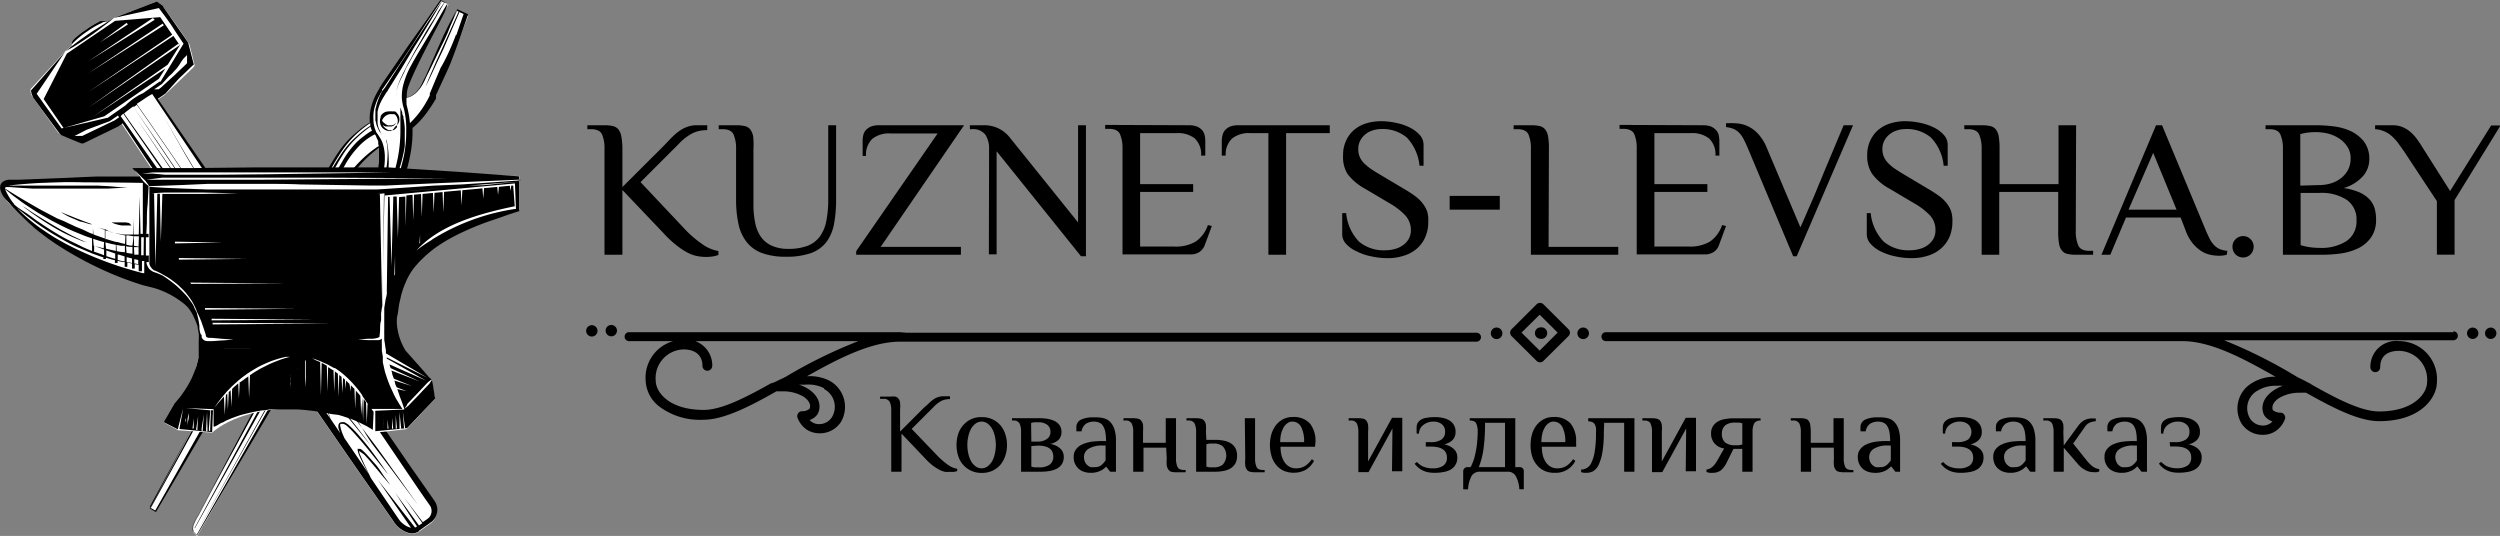 <svg xmlns="http://www.w3.org/2000/svg" viewBox="0 0 228.95 49.08"><rect x="0" y="0" width="228.95" height="49.08" fill="#808080" stroke="none"/><defs><style>.cls-1{fill:#fff;}</style></defs><title>Ресурс 2</title><g id="Слой_2" data-name="Слой 2"><g id="Слой_1-2" data-name="Слой 1"><path d="M81.54,36.32a1.87,1.87,0,0,1,.45,0,.48.48,0,0,1,.29.19.69.69,0,0,1,.15.38,3.65,3.65,0,0,1,0,.63v2l2.18-2.18L85,37a3.16,3.16,0,0,1,.39-.35,1.82,1.82,0,0,1,.45-.26,1.6,1.6,0,0,1,.56-.1H87v.26a1.81,1.81,0,0,0-.76.15,2.81,2.81,0,0,0-.75.58l-2,2,2.4,2.5a7.07,7.07,0,0,0,.9.77,2,2,0,0,0,.87.38v.21a1.5,1.5,0,0,1-.27.07,2.37,2.37,0,0,1-.41,0,2.42,2.42,0,0,1-.45,0,2.48,2.48,0,0,1-.51-.19,4.79,4.79,0,0,1-.59-.38,5.5,5.5,0,0,1-.69-.64l-2.18-2.29V43.2h-.94V37.57a1.77,1.77,0,0,0-.13-.75.6.6,0,0,0-.6-.29H80.6v-.21Z"/><path d="M87.6,40.75a3.27,3.27,0,0,1,.15-1,2.33,2.33,0,0,1,.45-.8,2.13,2.13,0,0,1,1.69-.75,2.27,2.27,0,0,1,1,.2,2.23,2.23,0,0,1,.73.55,2.49,2.49,0,0,1,.44.8,3,3,0,0,1,.16,1,2.9,2.9,0,0,1-.16,1,2.44,2.44,0,0,1-.44.81,2.23,2.23,0,0,1-.73.55,2.27,2.27,0,0,1-1,.2,2.2,2.2,0,0,1-2.14-1.56A3.16,3.16,0,0,1,87.6,40.75Zm3.6,0a3.72,3.72,0,0,0-.1-.84,2.6,2.6,0,0,0-.26-.68,1.63,1.63,0,0,0-.41-.45.93.93,0,0,0-1.07,0,1.49,1.49,0,0,0-.41.45,2.6,2.6,0,0,0-.26.68,3.58,3.58,0,0,0,0,1.68,2.47,2.47,0,0,0,.26.68,1.49,1.49,0,0,0,.41.45.93.93,0,0,0,1.07,0,1.63,1.63,0,0,0,.41-.45,2.47,2.47,0,0,0,.26-.68A3.72,3.72,0,0,0,91.2,40.75Z"/><path d="M95.23,38.3a4.52,4.52,0,0,1,.74.06,2.83,2.83,0,0,1,.64.21,1.28,1.28,0,0,1,.44.39,1.1,1.1,0,0,1,.16.59,1,1,0,0,1-.25.71,1.47,1.47,0,0,1-.79.39,1.75,1.75,0,0,1,.92.42,1,1,0,0,1,.33.77,1.2,1.2,0,0,1-.17.66,1.33,1.33,0,0,1-.46.42,2.54,2.54,0,0,1-.69.22,5.94,5.94,0,0,1-.87.06H93.51V39.55a1.77,1.77,0,0,0-.13-.75.6.6,0,0,0-.6-.29h-.1V38.3Zm-.78,2.14H95a1.47,1.47,0,0,0,.87-.23.75.75,0,0,0,.33-.66.78.78,0,0,0-.31-.66,1.32,1.32,0,0,0-.79-.22l-.36,0a1.44,1.44,0,0,0-.31.07Zm0,.41v1.88a1.44,1.44,0,0,0,.31.07l.36,0a1.67,1.67,0,0,0,1-.24.87.87,0,0,0,.34-.75q0-1-1.41-1Z"/><path d="M101.67,43.2l-.37-.47h0a1.69,1.69,0,0,1-.51.38,2,2,0,0,1-.95.19,1.69,1.69,0,0,1-.48-.07,1.37,1.37,0,0,1-.49-.23,1.3,1.3,0,0,1-.38-.45,1.38,1.38,0,0,1-.16-.71,1.07,1.07,0,0,1,.22-.7,1.46,1.46,0,0,1,.58-.45,3.4,3.4,0,0,1,.85-.24,8.07,8.07,0,0,1,1-.06h.31a4.4,4.4,0,0,0-.08-.9,1.71,1.71,0,0,0-.23-.54.79.79,0,0,0-.35-.26,1.26,1.26,0,0,0-.43-.08,1.4,1.4,0,0,0-.74.19,1.07,1.07,0,0,0-.41.7h-.47a4.12,4.12,0,0,1,0-.51.76.76,0,0,1,.23-.43.69.69,0,0,1,.27-.16,1.89,1.89,0,0,1,.38-.12,2.92,2.92,0,0,1,.44-.06l.47,0a2.61,2.61,0,0,1,.69.08,1.27,1.27,0,0,1,.58.31,1.67,1.67,0,0,1,.41.67,3.47,3.47,0,0,1,.15,1.13V43.2Zm-.42-2.4h-.31a2.28,2.28,0,0,0-1.23.29.87.87,0,0,0-.44.75,1.15,1.15,0,0,0,.08.44.91.91,0,0,0,.22.31.84.84,0,0,0,.31.19,1.58,1.58,0,0,0,.38,0,.89.89,0,0,0,.61-.19,2.21,2.21,0,0,0,.38-.43Z"/><path d="M106.8,41h-2.08V43.2h-.94V39.55a1.77,1.77,0,0,0-.13-.75.6.6,0,0,0-.6-.29h-.16V38.3h.89a1.87,1.87,0,0,1,.45.05.48.48,0,0,1,.29.19.78.78,0,0,1,.16.38,5.12,5.12,0,0,1,0,.63v1h2.08V38.3h.94V42a1.77,1.77,0,0,0,.13.75c.09.19.28.29.6.29h.15v.21h-.88a1.87,1.87,0,0,1-.45-.05A.51.51,0,0,1,107,43a.89.89,0,0,1-.15-.38,3.62,3.62,0,0,1,0-.63Z"/><path d="M110.48,40.28h.78a4,4,0,0,1,.78.07,1.93,1.93,0,0,1,.65.23,1.27,1.27,0,0,1,.44.45,1.38,1.38,0,0,1,.16.71,1.41,1.41,0,0,1-.16.71,1.35,1.35,0,0,1-.44.45,1.93,1.93,0,0,1-.65.23,4,4,0,0,1-.78.07h-1.72V39.55a1.77,1.77,0,0,0-.13-.75.6.6,0,0,0-.6-.29h-.15V38.3h.88a1.87,1.87,0,0,1,.45.05.51.51,0,0,1,.3.19.89.89,0,0,1,.15.38,5.12,5.12,0,0,1,0,.63Zm0,2.45a1.42,1.42,0,0,0,.32.07l.36,0a1.25,1.25,0,0,0,.82-.25,1.26,1.26,0,0,0,0-1.68,1.25,1.25,0,0,0-.82-.25l-.36,0a1.42,1.42,0,0,0-.32.07ZM114,38.3h.94V42a1.77,1.77,0,0,0,.13.75c.08.19.28.29.59.29h.16v.21h-.88a1.89,1.89,0,0,1-.46-.05.48.48,0,0,1-.29-.19.89.89,0,0,1-.15-.38,3.62,3.62,0,0,1,0-.63Z"/><path d="M120.43,40.91h-3.16a3.35,3.35,0,0,0,.09.79,2.27,2.27,0,0,0,.28.63,1.32,1.32,0,0,0,.44.41,1.19,1.19,0,0,0,.6.15,1.6,1.6,0,0,0,.85-.22,2.4,2.4,0,0,0,.61-.62l.2.16a2.12,2.12,0,0,1-.81.84,2.39,2.39,0,0,1-2,.05,2,2,0,0,1-.68-.55,2.21,2.21,0,0,1-.41-.81,3.48,3.48,0,0,1-.14-1,3.61,3.61,0,0,1,.14-1,2.63,2.63,0,0,1,.41-.8,2.07,2.07,0,0,1,.66-.55,1.92,1.92,0,0,1,.87-.2,2,2,0,0,1,1.58.59,2.54,2.54,0,0,1,.51,1.7Zm-1-.42a2.9,2.9,0,0,0-.27-1.39.9.9,0,0,0-.83-.49.68.68,0,0,0-.43.15,1.11,1.11,0,0,0-.35.39,2.5,2.5,0,0,0-.23.59,3.52,3.52,0,0,0-.08.75Z"/><path d="M127.52,39.24l-2.19,4h-.93V39.55a1.94,1.94,0,0,0-.13-.75.6.6,0,0,0-.6-.29h-.16V38.3h.89a1.87,1.87,0,0,1,.45.05.48.48,0,0,1,.29.19.89.89,0,0,1,.15.38,3.69,3.69,0,0,1,0,.63v2.71l2.19-4h.94v4.9h-.94Z"/><path d="M130.57,40.49H131a1.7,1.7,0,0,0,1-.23.81.81,0,0,0,.34-.71.83.83,0,0,0-.3-.7,1.15,1.15,0,0,0-.74-.24,1.47,1.47,0,0,0-.94.3,1,1,0,0,0-.41.8h-.21a6.21,6.21,0,0,1,0-.69.78.78,0,0,1,.23-.46,1.17,1.17,0,0,1,.57-.28,4.59,4.59,0,0,1,.89-.08,3.23,3.23,0,0,1,.69.07,1.81,1.81,0,0,1,.59.22,1.15,1.15,0,0,1,.43.42,1.17,1.17,0,0,1,.16.64,1,1,0,0,1-.28.75,1.63,1.63,0,0,1-.76.4,1.69,1.69,0,0,1,.88.42,1,1,0,0,1,.32.78,1.22,1.22,0,0,1-.62,1.11,2,2,0,0,1-.66.22,4.11,4.11,0,0,1-.8.07,2.93,2.93,0,0,1-.63-.06,1.85,1.85,0,0,1-.5-.18,1.77,1.77,0,0,1-.39-.26,2.42,2.42,0,0,1-.31-.33l.21-.16a2.19,2.19,0,0,0,.22.2,1.62,1.62,0,0,0,.29.19,1.78,1.78,0,0,0,.39.13,1.88,1.88,0,0,0,.51.06,1.64,1.64,0,0,0,1-.24.85.85,0,0,0,.34-.75c0-.66-.49-1-1.46-1h-.47Z"/><path d="M135.33,39.55a1.77,1.77,0,0,0-.13-.75c-.08-.19-.28-.29-.6-.29V38.3h4.17v4.48h.42a.36.36,0,0,1,.26.11.34.34,0,0,1,.1.26v1.66h-.41a2.85,2.85,0,0,0-.34-1.24.84.84,0,0,0-.76-.37h-2.5a.85.85,0,0,0-.76.37,2.73,2.73,0,0,0-.33,1.24H134V43.15a.38.38,0,0,1,.37-.37h.31A5.2,5.2,0,0,0,135,42a8.45,8.45,0,0,0,.19-.84c.05-.28.08-.56.1-.82S135.33,39.79,135.33,39.55Zm2.5,3.23V38.72H136a17.19,17.19,0,0,1-.13,2.31,7.35,7.35,0,0,1-.44,1.75Z"/><path d="M144.35,40.91H141.2a3.35,3.35,0,0,0,.09.79,2,2,0,0,0,.28.63,1.32,1.32,0,0,0,.44.41,1.16,1.16,0,0,0,.6.15,1.54,1.54,0,0,0,.84-.22,2.12,2.12,0,0,0,.61-.62l.21.16a2,2,0,0,1-1.87,1.09,2.19,2.19,0,0,1-1-.2,2,2,0,0,1-.68-.55,2.23,2.23,0,0,1-.42-.81,3.49,3.49,0,0,1-.13-1,3.61,3.61,0,0,1,.14-1,2.42,2.42,0,0,1,.41-.8,2.07,2.07,0,0,1,.66-.55,1.89,1.89,0,0,1,.87-.2,2,2,0,0,1,1.58.59,2.54,2.54,0,0,1,.51,1.7Zm-1-.42a2.9,2.9,0,0,0-.27-1.39.91.91,0,0,0-.83-.49.68.68,0,0,0-.43.15,1.11,1.11,0,0,0-.35.39,2.14,2.14,0,0,0-.23.59,3.52,3.52,0,0,0-.08.75Z"/><path d="M146.88,39.55a10.82,10.82,0,0,1-.14,1.91,4.42,4.42,0,0,1-.35,1.14,1.4,1.4,0,0,1-.5.56,1.34,1.34,0,0,1-.58.14l-.25,0-.26-.06V43a1,1,0,0,0,.94-.63,3.55,3.55,0,0,0,.3-1,10.11,10.11,0,0,0,.12-1.74,2.77,2.77,0,0,0,0-.42,1,1,0,0,0-.1-.33.54.54,0,0,0-.23-.22.81.81,0,0,0-.38-.07V38.3h4.23v4.9h-.94V38.72h-1.83Z"/><path d="M154.42,39.24l-2.19,4h-.94V39.55a1.77,1.77,0,0,0-.13-.75c-.08-.19-.28-.29-.6-.29h-.15V38.3h.88a2,2,0,0,1,.46.05.51.51,0,0,1,.29.19.89.89,0,0,1,.15.38,3.69,3.69,0,0,1,0,.63v2.71l2.19-4h.94v4.9h-.94Z"/><path d="M160.5,43.2h-.94V41.11h-.81l-.62,1.25a2.19,2.19,0,0,1-.53.71,1.21,1.21,0,0,1-.74.23,1.55,1.55,0,0,1-.31,0l-.27-.07V43a.91.91,0,0,0,.33-.1,1.56,1.56,0,0,0,.27-.2,1.88,1.88,0,0,0,.22-.26c.06-.09.12-.18.17-.27l.63-1.1a1.53,1.53,0,0,1-.46-.14,1.43,1.43,0,0,1-.38-.28,1.15,1.15,0,0,1-.26-.41,1.24,1.24,0,0,1-.1-.52,1.21,1.21,0,0,1,.17-.68,1.29,1.29,0,0,1,.44-.43,1.89,1.89,0,0,1,.67-.23,4.11,4.11,0,0,1,.8-.07h2.45v.21a.6.6,0,0,0-.6.29,1.77,1.77,0,0,0-.13.75Zm-.94-4.43a1.44,1.44,0,0,0-.31-.07l-.36,0a1.46,1.46,0,0,0-.88.24,1,1,0,0,0-.32.8,1,1,0,0,0,.32.8,1.46,1.46,0,0,0,.88.24l.36,0,.31-.07Z"/><path d="M167.94,41h-2.08V43.2h-.94V39.55a1.77,1.77,0,0,0-.13-.75.6.6,0,0,0-.6-.29H164V38.3h.89a1.87,1.87,0,0,1,.45.05.48.48,0,0,1,.29.19.69.69,0,0,1,.15.38,3.56,3.56,0,0,1,.05.63v1h2.08V38.3h.94V42a1.77,1.77,0,0,0,.13.75c.08.19.28.29.6.29h.15v.21h-.88a2,2,0,0,1-.46-.05.48.48,0,0,1-.29-.19.89.89,0,0,1-.15-.38,3.62,3.62,0,0,1,0-.63Z"/><path d="M173.58,43.2l-.37-.47h-.05a1.69,1.69,0,0,1-.51.38,2,2,0,0,1-1,.19,1.69,1.69,0,0,1-.48-.07,1.37,1.37,0,0,1-.49-.23,1.3,1.3,0,0,1-.38-.45,1.38,1.38,0,0,1-.16-.71,1.07,1.07,0,0,1,.22-.7,1.46,1.46,0,0,1,.58-.45,3.28,3.28,0,0,1,.85-.24,8.07,8.07,0,0,1,1-.06h.31a4.4,4.4,0,0,0-.08-.9,1.71,1.71,0,0,0-.23-.54.79.79,0,0,0-.35-.26,1.27,1.27,0,0,0-.44-.08,1.39,1.39,0,0,0-.73.19,1.07,1.07,0,0,0-.41.7h-.47a4.12,4.12,0,0,1,0-.51.76.76,0,0,1,.23-.43.69.69,0,0,1,.27-.16,1.89,1.89,0,0,1,.38-.12,2.92,2.92,0,0,1,.44-.06l.47,0a2.61,2.61,0,0,1,.69.08,1.27,1.27,0,0,1,.58.31,1.67,1.67,0,0,1,.41.67,3.47,3.47,0,0,1,.15,1.13V43.2Zm-.42-2.4h-.31a2.28,2.28,0,0,0-1.23.29.87.87,0,0,0-.44.75,1.15,1.15,0,0,0,.08.44.91.91,0,0,0,.22.31.84.84,0,0,0,.31.19,1.58,1.58,0,0,0,.38,0,.89.89,0,0,0,.61-.19,2.21,2.21,0,0,0,.38-.43Z"/><path d="M178.76,40.49h.47a1.76,1.76,0,0,0,1-.23.95.95,0,0,0,0-1.41,1.15,1.15,0,0,0-.74-.24,1.47,1.47,0,0,0-.94.3,1,1,0,0,0-.41.8h-.21a6.21,6.21,0,0,1,0-.69.78.78,0,0,1,.23-.46,1.17,1.17,0,0,1,.57-.28,4.59,4.59,0,0,1,.89-.08,3.23,3.23,0,0,1,.69.07,2,2,0,0,1,.6.22,1.21,1.21,0,0,1,.42.42,1.17,1.17,0,0,1,.16.64,1,1,0,0,1-.28.75,1.63,1.63,0,0,1-.76.4,1.69,1.69,0,0,1,.88.42,1,1,0,0,1,.32.78,1.22,1.22,0,0,1-.62,1.11,2,2,0,0,1-.66.22,4.11,4.11,0,0,1-.8.07,2.93,2.93,0,0,1-.63-.06,1.85,1.85,0,0,1-.5-.18,2,2,0,0,1-.39-.26,2.42,2.42,0,0,1-.31-.33l.21-.16a2.19,2.19,0,0,0,.22.2,1.62,1.62,0,0,0,.29.19,1.78,1.78,0,0,0,.39.13,1.88,1.88,0,0,0,.51.06,1.62,1.62,0,0,0,1-.24.85.85,0,0,0,.34-.75c0-.66-.49-1-1.46-1h-.47Z"/><path d="M185.93,43.2l-.36-.47h-.06a1.47,1.47,0,0,1-.51.38,1.94,1.94,0,0,1-.94.19,1.69,1.69,0,0,1-.48-.07,1.3,1.3,0,0,1-.49-.23,1.23,1.23,0,0,1-.39-.45,1.49,1.49,0,0,1-.16-.71,1.12,1.12,0,0,1,.22-.7,1.5,1.5,0,0,1,.59-.45,3.2,3.2,0,0,1,.84-.24,8.19,8.19,0,0,1,1-.06h.31a3.79,3.79,0,0,0-.08-.9,1.51,1.51,0,0,0-.23-.54.74.74,0,0,0-.35-.26,1.22,1.22,0,0,0-.43-.08,1.36,1.36,0,0,0-.73.19,1.08,1.08,0,0,0-.42.7h-.47a4.06,4.06,0,0,1,0-.51.71.71,0,0,1,.23-.43.72.72,0,0,1,.26-.16,2.11,2.11,0,0,1,.38-.12,3.11,3.11,0,0,1,.44-.06l.48,0a2.58,2.58,0,0,1,.68.08,1.22,1.22,0,0,1,.58.31,1.56,1.56,0,0,1,.41.67,3.47,3.47,0,0,1,.15,1.13V43.2Zm-.42-2.4h-.31a2.22,2.22,0,0,0-1.22.29.86.86,0,0,0-.45.75,1,1,0,0,0,.09.44.79.79,0,0,0,.22.31.77.77,0,0,0,.31.19,1.5,1.5,0,0,0,.37,0,.89.89,0,0,0,.61-.19,1.92,1.92,0,0,0,.38-.43Z"/><path d="M189,40.8,190.32,39a1.93,1.93,0,0,1,.53-.5,1.63,1.63,0,0,1,.82-.18h.26v.26a1.48,1.48,0,0,0-.49.1A1,1,0,0,0,191,39l-1.14,1.62,1.2,1.5a3.34,3.34,0,0,0,.55.57,1.3,1.3,0,0,0,.64.27v.21a.81.81,0,0,1-.22.07,1.39,1.39,0,0,1-.3,0,1.55,1.55,0,0,1-.77-.2,2.35,2.35,0,0,1-.74-.63L189,41V43.2h-.93V39.55a1.94,1.94,0,0,0-.13-.75.6.6,0,0,0-.6-.29h-.21V38.3h.94a1.87,1.87,0,0,1,.45.05.48.48,0,0,1,.29.19.89.89,0,0,1,.15.38,3.69,3.69,0,0,1,0,.63Z"/><path d="M196.12,43.2l-.37-.47h-.05a1.47,1.47,0,0,1-.51.38,2,2,0,0,1-.95.19,1.79,1.79,0,0,1-.48-.07,1.46,1.46,0,0,1-.49-.23,1.3,1.3,0,0,1-.38-.45,1.38,1.38,0,0,1-.16-.71,1.07,1.07,0,0,1,.22-.7,1.54,1.54,0,0,1,.58-.45,3.4,3.4,0,0,1,.85-.24,8.07,8.07,0,0,1,1-.06h.31a4.4,4.4,0,0,0-.08-.9,1.51,1.51,0,0,0-.23-.54.79.79,0,0,0-.35-.26,1.26,1.26,0,0,0-.43-.08,1.43,1.43,0,0,0-.74.19,1.07,1.07,0,0,0-.41.7H193a4.12,4.12,0,0,1,0-.51.76.76,0,0,1,.23-.43.77.77,0,0,1,.27-.16,1.89,1.89,0,0,1,.38-.12,3.11,3.11,0,0,1,.44-.06l.48,0a2.58,2.58,0,0,1,.68.08,1.22,1.22,0,0,1,.58.31,1.56,1.56,0,0,1,.41.67,3.47,3.47,0,0,1,.15,1.13V43.2Zm-.42-2.4h-.31a2.28,2.28,0,0,0-1.23.29.87.87,0,0,0-.44.75,1,1,0,0,0,.09.44.77.77,0,0,0,.21.31.8.8,0,0,0,.32.19,1.44,1.44,0,0,0,.37,0,.89.89,0,0,0,.61-.19,1.92,1.92,0,0,0,.38-.43Z"/><path d="M198.7,40.49h.47a1.7,1.7,0,0,0,1-.23.81.81,0,0,0,.34-.71.83.83,0,0,0-.3-.7,1.15,1.15,0,0,0-.74-.24,1.47,1.47,0,0,0-.94.3,1,1,0,0,0-.41.8h-.21a6.21,6.21,0,0,1,0-.69.78.78,0,0,1,.23-.46,1.17,1.17,0,0,1,.57-.28,4.59,4.59,0,0,1,.89-.08,3.08,3.08,0,0,1,.68.07,1.78,1.78,0,0,1,.6.22,1.15,1.15,0,0,1,.43.42,1.17,1.17,0,0,1,.16.64,1,1,0,0,1-.28.75,1.68,1.68,0,0,1-.76.4,1.69,1.69,0,0,1,.88.42,1,1,0,0,1,.32.78A1.22,1.22,0,0,1,201,43a2,2,0,0,1-.66.22,4.14,4.14,0,0,1-.81.07,3.06,3.06,0,0,1-.63-.06,1.9,1.9,0,0,1-.49-.18,1.56,1.56,0,0,1-.39-.26,1.93,1.93,0,0,1-.31-.33l.21-.16a2.19,2.19,0,0,0,.22.2,1.62,1.62,0,0,0,.29.19,1.78,1.78,0,0,0,.39.13,1.88,1.88,0,0,0,.51.06,1.66,1.66,0,0,0,1-.24.85.85,0,0,0,.34-.75c0-.66-.49-1-1.46-1h-.47Z"/><path class="cls-1" d="M13.74,46.55l16-30.1c1.31-2.58,2.39-4.3,4.2-5.21-.18-.86.13-1.81,1-3.15l5.43-8,.7.3L37.35,7.12a5.45,5.45,0,0,0-.27,1.68C37.54,9.27,38.7,8,39,7.13L41.88,1l1,.45C41,6.26,39.29,10.64,37.62,11.57c.21,2.18-.65,4.21-1.48,6.25L18.06,49.08c-.48-.25-.56-.78.14-1.88l16-30a4.69,4.69,0,0,0,.56-3.75c-1.55.94-3.31,3.44-5.14,6.48L14.26,46.85Z"/><path d="M36.67,9.85h0l.05.12.12.35c0,.08,0,.17.07.27s0,.2.06.32a7.57,7.57,0,0,1,.1.8c0,.31,0,.63,0,1q0,.27,0,.57c0,.2-.05.4-.09.61a13.21,13.21,0,0,1-.84,2.71c-.05.12-.1.24-.16.36l-.08.18v0l0,0,0,0-.05.09-.41.71-.84,1.49-1.82,3.22c-1.27,2.23-2.62,4.61-4,7L18,48.8a0,0,0,0,1,0,0s0,0,0,0L28.64,29.66l3.92-7,1.81-3.23.84-1.49.39-.71,0-.09,0,0v0h0v0l.08-.18c0-.12.1-.24.14-.36a13.08,13.08,0,0,0,.85-4.78c0-.3,0-.56,0-.79s0-.22,0-.32a2.11,2.11,0,0,0,0-.26c0-.16,0-.28,0-.36l0-.12h0A0,0,0,0,1,36.67,9.85ZM35.81,12a1,1,0,0,1-.51-.09.86.86,0,0,1-.22-.15.68.68,0,0,1-.17-.21A.94.94,0,0,1,34.8,11a.71.71,0,0,1,.06-.25.61.61,0,0,1,0-.12l.06-.09a.84.84,0,0,1,.36-.28,1,1,0,0,1,.36-.06,1.46,1.46,0,0,1,.27,0l.09,0,.07,0,.05,0h0l0,0,.06,0,.08.06a1,1,0,0,1,.18.21.69.69,0,0,1,.13.34.73.73,0,0,1-.06.43l-.06.11-.07.09a.74.74,0,0,1-.2.16A1,1,0,0,1,35.81,12Zm-.24-.08a.58.58,0,0,0,.23,0,.59.59,0,0,0,.23,0,.88.88,0,0,0,.19-.12,1.15,1.15,0,0,0,.14-.17l0-.09,0-.09a1.55,1.55,0,0,0,.07-.35.78.78,0,0,0-.06-.31.64.64,0,0,0-.12-.22.53.53,0,0,0-.13-.11l-.05,0,0,0a.5.5,0,0,0-.16,0,.7.7,0,0,0-.25,0,.88.88,0,0,0-.55.36A.81.81,0,0,0,35,11v.07h0l.07.09.09.09.12.09a.86.86,0,0,0,.27.14l.08,0h.23a.51.51,0,0,0,.26-.1.7.7,0,0,0,.15-.15l0-.06h0v0h0l0,.07a.8.8,0,0,1-.13.19.58.58,0,0,1-.28.15l-.09,0h-.29l-.19,0a.7.7,0,0,1-.17-.09l-.08-.07a1,1,0,0,0,.1.17,1.29,1.29,0,0,0,.17.16ZM17.85,48.37s1.22-2.2,3.06-5.49c.91-1.64,2-3.57,3.13-5.62l3.58-6.46c1.21-2.2,2.43-4.39,3.56-6.46.57-1,1.1-2,1.62-3l1.41-2.69.63-1.2.28-.57.13-.27a2.33,2.33,0,0,0,.11-.28,2.92,2.92,0,0,0,.15-.54c0-.18.06-.36.08-.52a7.7,7.7,0,0,0,0-.92,7,7,0,0,0-.14-1.28,3.23,3.23,0,0,0-.1-.32l0-.11h0s0,0,0,0h0l0,.11c0,.07,0,.18.07.33a5.48,5.48,0,0,1,.07,1.26,7.87,7.87,0,0,1-.08.9,3.4,3.4,0,0,1-.1.5,2.33,2.33,0,0,1-.07.25,1.43,1.43,0,0,1-.09.27c-.06.16-.16.34-.25.52l-.29.55c-.2.38-.42.77-.64,1.19l-1.46,2.67c-.51.95-1.06,1.95-1.62,3l-3.5,6.5L17.82,48.35s0,0,0,0Zm25-47h0s-1.29,3.81-1.84,5l-.86,1.86-.22.48,0,.12,0,.06,0,0V9c0,.08-.09.16-.13.24a10.71,10.71,0,0,1-.59.9,8,8,0,0,1-1.43,1.58c0,.11,0,.23,0,.34a11.28,11.28,0,0,1-.24,2.29,14.1,14.1,0,0,1-.66,2.29c-.07.19-.15.38-.23.57l-.07.14,0,.07,0,0v0l0,0-.15.26-.62,1.06-1.26,2.16-2.56,4.42L18.06,49l0,0v0l0,0v0a1.37,1.37,0,0,1-.22-.19.52.52,0,0,1-.14-.25A1,1,0,0,1,17.7,48a5,5,0,0,1,.25-.52l.27-.5,1.08-2,2.16-4.08,4.32-8.15,8.63-16.29a1.68,1.68,0,0,0,.07-.24l.06-.25c0-.16.07-.33.1-.5s0-.34.07-.51a2.11,2.11,0,0,1,0-.25c0-.09,0-.17,0-.26v-.25a2.28,2.28,0,0,0,0-.26l0-.25a.78.78,0,0,0,0-.16,10.61,10.61,0,0,0-1.58,1.41,12.92,12.92,0,0,0-1.48,2c-.21.34-.42.7-.62,1.06s-.41.71-.6,1.07c-.39.73-.78,1.46-1.18,2.18-.2.36-.4.72-.62,1.08l-.31.53-.31.54-.61,1.07-.62,1.07-2.5,4.27-5,8.55-5,8.54v0h0l-.56-.33v0h0l9.53-18L25,25l1.73-3.26.42-.78.21-.39.21-.38c.27-.5.54-1,.79-1.48.51-1,1-1.9,1.42-2.75a19.45,19.45,0,0,1,1.36-2.24,8.47,8.47,0,0,1,1.37-1.49,8.7,8.7,0,0,1,1-.79l.29-.18.06,0a2.45,2.45,0,0,1,0-.27A4,4,0,0,1,34,9.77a5.32,5.32,0,0,1,.43-1.11,5.39,5.39,0,0,1,.3-.52L34.78,8l.09-.12L35,7.66l1.32-1.91c.44-.64.87-1.28,1.32-1.92L39,1.92,40.33,0l0,0h0L41,.33v0h0a5.51,5.51,0,0,1-.19.57C40.7,1.32,38,6.12,37.37,8a2.3,2.3,0,0,0-.11.91v0l.07,0a1.63,1.63,0,0,0,.43-.2,1.91,1.91,0,0,0,.46-.41,2.61,2.61,0,0,0,.4-.6c.06-.12.12-.24.17-.37L39,6.93l.72-1.65.37-.84.36-.81c.11-.26.23-.52.35-.75s.22-.46.33-.67c.21-.4.4-.74.53-1l.22-.37h0v0l1,.47ZM13.7,46.43l.09.06c0-.06,1.22-2.29,3-5.62l6.63-12.36L27,21.91l.85-1.55c.28-.5.54-1,.8-1.48.51-1,1-1.89,1.41-2.74a18.49,18.49,0,0,1,1.34-2.26,8.13,8.13,0,0,1,1.37-1.49,8.4,8.4,0,0,1,1-.78l.14-.09c0-.08,0-.17,0-.25l0,0-.28.19a10.38,10.38,0,0,0-1,.82,9.09,9.09,0,0,0-1.3,1.52A19,19,0,0,0,30,16.09c-.43.85-.88,1.79-1.38,2.77-.25.49-.5,1-.78,1.5l-.21.38-.2.38-.42.79c-.57,1.05-1.15,2.14-1.75,3.24L23.41,28.5Zm21-33v0l-.06-.24a.93.93,0,0,1,0-.13.56.56,0,0,1,0-.12l-.11-.24a1.19,1.19,0,0,0-.08-.16l0-.05-.1-.17-.06,0a5.87,5.87,0,0,0-.71.44,5.69,5.69,0,0,0-.94.88,8.23,8.23,0,0,0-1,1.39l-1,1.79-1.09,2-2.37,4.34c-1.62,2.95-3.23,5.9-4.44,8.12l-2,3.68s.81-1.48,2-3.71S25.35,26,26.93,23l2.32-4.36,1.07-2c.34-.64.66-1.24,1-1.8a8.62,8.62,0,0,1,1-1.44,5.52,5.52,0,0,1,1-.93A7.2,7.2,0,0,1,34,12l.07,0c-.05-.13-.1-.27-.14-.41l-.12.09a10.38,10.38,0,0,0-1,.82A8.19,8.19,0,0,0,31.51,14a20,20,0,0,0-1.27,2.26c-.42.86-.87,1.8-1.37,2.77-.24.49-.51,1-.78,1.5l-.84,1.55-3.61,6.56-6.75,12.3c-1.83,3.32-3.05,5.54-3.08,5.58l.41.23,4.85-8.59L24,29.53l2.44-4.31L27,24.14l.62-1.07.31-.54.32-.53.62-1.06c.42-.71.82-1.43,1.23-2.15.2-.36.41-.71.62-1.07s.44-.7.67-1A13.19,13.19,0,0,1,33,14.74,10.36,10.36,0,0,1,34.65,13.39ZM17.71,48.68a1.12,1.12,0,0,1-.05-.13,1,1,0,0,1,.08-.58,5,5,0,0,1,.26-.52l.27-.5.84-1.58L18.26,47l-.28.51a5,5,0,0,0-.25.52.87.87,0,0,0-.08.55A.47.47,0,0,0,17.71,48.68ZM37,10l-.07-.25a1.47,1.47,0,0,1-.06-.27,3.33,3.33,0,0,1-.07-.54,4.52,4.52,0,0,1,.09-1,7.65,7.65,0,0,1,.67-1.78c.14-.26.28-.52.42-.76s.27-.47.41-.7l.74-1.24.34-.56.3-.5L40.65.85l.24-.4L41,.33,40.7.22c0,.05-.09.18-.2.37L40.26,1l-.33.58-.39.67c-.13.24-.29.49-.44.75l-.48.79-.5.82c-.17.28-.33.56-.48.83s-.31.55-.46.81L37,6.67c-.07.13-.13.25-.19.38a7,7,0,0,0-.32.7,3.85,3.85,0,0,0-.18.63,3,3,0,0,0,0,.5c0,.14,0,.25,0,.33v.11h0V9.21c0-.08,0-.19,0-.33a4.58,4.58,0,0,1,0-.51,3.73,3.73,0,0,1,.16-.64,6.94,6.94,0,0,1,.3-.72c.06-.13.12-.26.19-.39s.13-.26.2-.4.28-.54.44-.82.3-.56.46-.84l.48-.83.46-.81c.16-.26.31-.51.46-.74l.42-.66L40.16,1l.28-.42.24-.34L40.47.12c-.39.69-.8,1.37-1.21,2.05S38.44,3.54,38,4.22L36.77,6.27l-1.25,2,0,0c0,.07-.1.14-.15.22s-.09.15-.14.23-.19.31-.28.47l-.12.25a1.86,1.86,0,0,0-.1.25l-.09.26-.06.26a2.51,2.51,0,0,0,0,.27,2.46,2.46,0,0,0,0,.28,2.43,2.43,0,0,0,0,.27,2.51,2.51,0,0,0,0,.27,2.56,2.56,0,0,0,.05.27,2,2,0,0,0,.09.26l.06.13.06.13c0,.08.09.16.13.25l0,0c-.06-.08-.12-.15-.17-.23l-.08-.12-.06-.13c-.05-.09-.08-.18-.12-.27a1.43,1.43,0,0,1-.09-.27c0-.1-.05-.19-.07-.29a2.58,2.58,0,0,1,0-.29,2.8,2.8,0,0,1,0-.29c0-.1,0-.2,0-.3s0-.19.05-.29l.06-.28.09-.29.1-.27a5.12,5.12,0,0,1,.25-.53c0-.09.11-.17.16-.25l.18-.23,1.29-2,1.31-2,1.32-2c.44-.66.88-1.32,1.33-2l-.07,0L39.12,2,37.84,4c-.42.65-.85,1.29-1.28,1.94L35.27,7.82l-.16.24L35,8.18,35,8.3c-.1.16-.19.33-.28.5a4.94,4.94,0,0,0-.4,1,3.16,3.16,0,0,0-.12,1.1A2.6,2.6,0,0,0,34.42,12c0,.08.08.16.13.24l.08.11.08.13A3.45,3.45,0,0,1,35,13a4.13,4.13,0,0,1,.24,1.18,6.73,6.73,0,0,1-.06,1.19,6.54,6.54,0,0,1-.28,1.16h0L26,32.79l-4.42,8.1-2.21,4-1.1,2-.28.5a5,5,0,0,0-.26.52.94.94,0,0,0-.08.55A.77.77,0,0,0,18,49L31.55,25.2c.84-1.49,1.69-3,2.53-4.43l1.24-2.17.61-1.07.15-.27h0v-.05l0-.07.06-.13c.08-.19.15-.37.22-.55A16,16,0,0,0,37,14.22a11.21,11.21,0,0,0,.2-2.21A7.63,7.63,0,0,0,37,10Zm4.79-6.78.67-1.94-.38-.18c-.12.29-.81,1.86-1.49,3.44L40,5.77l-.27.59-.24.52c-.3.64-.52,1.06-.52,1.06h0s.17-.44.45-1.1l.23-.52.25-.59.58-1.27L42,1.06l-.2-.1a2.93,2.93,0,0,1-.12.32c-.09.26-.22.62-.4,1L41,3c-.11.25-.22.5-.35.76s-.26.52-.39.79l-.4.82c-.27.56-.54,1.11-.8,1.62-.13.26-.24.51-.37.75a3.18,3.18,0,0,1-.44.61,1.8,1.8,0,0,1-.49.4,1.89,1.89,0,0,1-.45.2l-.08,0a2.58,2.58,0,0,0,0,.39,1.85,1.85,0,0,0,0,.23l.06.25a7.82,7.82,0,0,1,.25,1.46,8.78,8.78,0,0,0,1.17-1.4,10.11,10.11,0,0,0,.53-.9l.12-.23v0l0-.06,0-.12.2-.48c.27-.65.54-1.28.8-1.89C41.09,5,41.76,3.18,41.76,3.18Z"/><path class="cls-1" d="M38.35,48.7l1-.71.14-.1a.93.93,0,0,0,.14-.14,1.34,1.34,0,0,0,.22-.31,1.52,1.52,0,0,0,.15-.73,1.43,1.43,0,0,0-.24-.7h0l-.35-.51-.7-1-1.4-2q-1.41-2-2.79-4.06c-1.84-2.69-3.66-5.33-5.42-7.89-3.51-5.12-6.8-9.89-9.61-14-1.95-2.82-3.67-5.33-5.09-7.39l.69-.47,0,0,0,0,1.29-1.24.64-.61.32-.31.16-.16.17-.15L17.83,6s-.49-2-.51-2l0,0,0,0-.06-.08L16.13,2.26,15,.7,14.93.54,14.37.13,10.45,1.64h0l0,0h0L10,1.9l-.28.16,0,0h0s0,0,0,0a.31.31,0,0,0-.12-.07H9.31l-.13,0L9.05,2a8.93,8.93,0,0,0-1.18.72,8.13,8.13,0,0,0-1.09.85l-.1.11-.06.11A.68.68,0,0,0,6.56,4a.29.29,0,0,0,0,.14s0,0,0,0h0l0,.06-.32.25L6,4.67l0,0H6l-.07.08L2.8,8.16s0,.2,0,.26h0c0,.05.11.32.13.37a.05.05,0,0,0,0,0l0,0L3.08,9l1.13,1.58,1.14,1.59,0,0,0,0v0l0,0,.13.11s1.64.7,1.83.76h0l.11,0,.09,0,3.13-1.54h0l.42-.29.29.44,1.33,2c.48.73,1,1.52,1.57,2.35,1.12,1.68,2.37,3.58,3.76,5.64l4.49,6.65L25.13,32l.05.08c.21.29.41.59.62.89l.6.89c.43.63.87,1.27,1.32,1.91,1.76,2.56,3.58,5.2,5.44,7.88l2.8,4,.18.26.22.27a2.79,2.79,0,0,0,.54.42,1.87,1.87,0,0,0,.67.26,1.14,1.14,0,0,0,.41,0,.68.68,0,0,0,.22-.09l.08,0Z"/><path d="M29,32.83l.65,1-.66-1-.87-1.27-.88-1.3c-.72-1.06-1.55-2.3-2.44-3.64l-1.35-2.07c-.47-.7-.93-1.42-1.4-2.14s-.92-1.44-1.37-2.16l-1.31-2.09c-.42-.68-.82-1.35-1.21-2l-1.06-1.78c-.33-.55-.61-1.07-.87-1.52l-.37-.64-.29-.54-.56-1,.57,1,.3.54.37.63.42.72c.15.25.3.52.47.79.33.55.68,1.15,1.07,1.78s.79,1.29,1.21,2l1.32,2.1,1.38,2.15c.46.72.93,1.44,1.39,2.14l1.35,2.07c.88,1.34,1.7,2.59,2.42,3.66Zm9.27,15.91-.08,0a.68.68,0,0,1-.22.09,1.14,1.14,0,0,1-.41,0,1.87,1.87,0,0,1-.67-.26,2.79,2.79,0,0,1-.54-.42l-.22-.27L36,47.68l-2.8-4c-1.86-2.68-3.68-5.32-5.44-7.88-.45-.64-.89-1.28-1.32-1.91L25.8,33c-.21-.3-.41-.6-.62-.89L25.13,32l-2.46-3.62-4.49-6.65c-1.39-2.06-2.64-4-3.76-5.64-.56-.83-1.09-1.62-1.57-2.35l-1.33-2-.29-.44-.42.29h0L7.64,13.13l-.09,0-.11,0h0c-.19-.06-1.79-.73-1.83-.76l-.13-.11,0,0v0l0,0,0,0L4.21,10.54,3.08,9,3,8.88l0,0a.05.05,0,0,1,0,0c0-.05-.12-.32-.13-.37h0c0-.06-.06-.29,0-.26L5.94,4.77,6,4.69H6l0,0,.26-.21c.1-.08.21-.18.35-.28l.69-.52.4-.28.41-.29.42-.28L9,2.54l.73-.46L10,1.9l.41-.24h0s-.28.24-.65.52l-.69.52L8.67,3l-.41.29-.42.28-.4.27-.73.46L6,4.69,3.36,8.59h0l0,0s0,0,0,0l0,0,1.14,1.59,1.14,1.58,0,0L9.79,10.8l.06,0,1.66-1.16.07-.07c.11-.11.23-.21.35-.31s.26-.2.39-.29l.41-.26.4-.19.15-.11.33-.23h0l.11-.08h0l.88-.62.05,0h0l.05,0h0L16.81,4s-.64-.94-1-1.51S14.56.76,14.55.74l-4.1.9h0L14.37.13l.56.41L15,.7l1.09,1.56,1.09,1.57.06.08,0,0,0,0c0,.06.51,2,.51,2l-.11.09-.17.15-.16.16-.32.31-.64.61L15.14,8.58l0,0,0,0-.69.47c1.42,2.06,3.14,4.57,5.09,7.39,2.81,4.1,6.1,8.87,9.61,14,1.76,2.56,3.58,5.2,5.42,7.89q1.38,2,2.79,4.06l1.4,2,.7,1,.35.51h0a1.43,1.43,0,0,1,.24.7,1.52,1.52,0,0,1-.15.73,1.34,1.34,0,0,1-.22.31.93.93,0,0,1-.14.14l-.14.1-1,.71ZM15.46,7l-.63.69v0h0l-.71.49h.21a1.08,1.08,0,0,1,.19,0l.2-.14L16,6.87l.65-.62.32-.3.16-.16,0,0V5.43c0-.13,0-.26,0-.39l-.33.33-.16.22L16.38,6l-.14.19a1.19,1.19,0,0,1-.15.18c-.11.11-.21.22-.31.34ZM11,10.41l0,0,0,0A.14.14,0,0,1,11,10.41Zm-.49.61.4-.28v0l-.11-.16-.74.51h0l-1.93.72-.19.07-1.11.57h.44a.27.27,0,0,1,.12,0l.14,0Zm9,11.53.77,1,1,1.3c.39.51.84,1.08,1.33,1.69s1,1.28,1.63,2l.46.5a1.64,1.64,0,0,0,.25.21v0L24.82,29a6.47,6.47,0,0,0-.34-.63l-.37-.62c-.51-.84-1.07-1.7-1.63-2.57l-1.71-2.62-3.42-5.13-3-4.47c-.89-1.34-1.64-2.44-2.15-3.21l-.27.19c-.21.16-.41.31-.57.45.42.59.89,1.27,1.41,2l3.39,4.8c.63.88,1.27,1.78,1.94,2.7s1.33,1.84,2,2.75c.35.46.7.91,1.08,1.34l.14.15,0,0h0L21.27,24c-.14-.24-.29-.48-.44-.72-.61-1-1.22-1.88-1.82-2.78-1.19-1.79-2.31-3.46-3.28-4.88l-3.21-4.76,3.26,4.73,1.57,2.29c.55.82,1.13,1.68,1.74,2.57s1.22,1.82,1.83,2.77c.15.24.3.48.44.73a1.74,1.74,0,0,1,.11.18l.05.1a.14.14,0,0,1,0,.06s0,0,0,0,0,0,0,.06-.06,0-.06,0a.66.66,0,0,1-.18-.14,1.1,1.1,0,0,1-.15-.16c-.39-.43-.74-.88-1.09-1.34-1.4-1.82-2.73-3.69-4-5.45l-1.78-2.54-1.58-2.29c-.49-.71-.94-1.36-1.33-1.94l-.06-.09-.24.24.64.9,1.39,2,1.63,2.32c1.16,1.65,2.47,3.51,3.89,5.55ZM37.66,48.36l-3.08-4.45L38,48.3l.06,0,.13-.09-2-3.09,2.18,3,.31-.21L37,45.54l1.72,2.28.37-.26.11-.08.09-.08a.8.8,0,0,0,.13-.19.87.87,0,0,0,.1-.47.89.89,0,0,0-.15-.45L39,45.77l-.69-1-1.39-2.05-2.76-4.08L28.8,30.68,19.31,16.61l-5.37-8c-.17.09-.35.2-.54.32L13,9.2l-.38.25-.1.07.65.93c.39.55.81,1.16,1.25,1.8l1.38,2,1.47,2.16,1.52,2.23c2,3,4,6,5.5,8.28.74,1.14,1.36,2.08,1.8,2.74l.68,1L24.3,27c-1.5-2.26-3.5-5.27-5.52-8.27l-1.51-2.23-1.46-2.17-1.38-2c-.44-.64-.86-1.25-1.25-1.8-.23-.33-.44-.64-.65-.93l-.24.17-.08,0,2.19,3.18,3,4.45c1.1,1.63,2.27,3.38,3.43,5.13.58.87,1.16,1.75,1.72,2.62s1.11,1.72,1.63,2.57c.13.21.25.42.37.63a6.48,6.48,0,0,1,.34.64.85.85,0,0,1,.06.17.09.09,0,0,1,0,.05.09.09,0,0,1,0,.07.07.07,0,0,1,0,.05h-.05l-.06,0a2.2,2.2,0,0,1-.28-.24c-.16-.16-.32-.33-.46-.5-.6-.69-1.12-1.36-1.61-2-1-1.24-1.76-2.29-2.31-3l-.69-.92L23.21,28l2.48,3.61,2,3,.53.79.49.71c-.12-.25-.23-.52-.34-.82a3.08,3.08,0,0,1-.16-.78,1.41,1.41,0,0,1,0-.21l0-.21c0-.14,0-.28.05-.42s0-.07,0-.12l0,0v0h0s0,0,0,0h0l.06,0,0,0,0,0,.05.07,0,.06v0c.09.12.18.23.28.34a3.26,3.26,0,0,0,.33.31l.18.14.1.06.09.08a7.49,7.49,0,0,1,.69.69c.22.24.43.49.64.74.43.51.85,1,1.26,1.57.83,1.06,1.64,2.13,2.4,3.14s1.44,2,2,2.77c.3.41.57.79.8,1.12l.62.87.53.75-2-2.68c-.6-.81-1.31-1.75-2.07-2.75S33,38.76,32.14,37.71q-.63-.8-1.26-1.56c-.21-.26-.42-.51-.64-.75a7.1,7.1,0,0,0-.66-.68l-.09-.06-.09-.07-.19-.15a3.47,3.47,0,0,1-.34-.32,2.54,2.54,0,0,1-.29-.36h0l-.07-.11v0l-.06.42,0,.21a1.11,1.11,0,0,0,0,.19,3,3,0,0,0,.15.75A9,9,0,0,0,29,36.5c.4.6.81,1.2,1.23,1.81l-.15-.38c-.06-.16-.13-.34-.19-.54a5.23,5.23,0,0,1-.18-.66,1.58,1.58,0,0,1-.05-.38.3.3,0,0,1,.05-.2.13.13,0,0,1,.11-.06l.11,0a1.08,1.08,0,0,1,.18.11l.16.13.3.29.57.62c.37.43.72.86,1.06,1.27s.63.8.89,1.14.47.62.61.81l.23.32-.88-1.1-.91-1.12c-.34-.41-.7-.84-1.07-1.26-.19-.21-.37-.42-.56-.62l-.3-.29-.15-.13-.16-.1c-.05,0-.11,0-.13,0a.27.27,0,0,0,0,.16,2.21,2.21,0,0,0,0,.37,5.59,5.59,0,0,0,.17.65c.12.41.24.74.32,1v0l.91,1.34a3.25,3.25,0,0,1-.18-.5,1.36,1.36,0,0,1,0-.2.37.37,0,0,1,.09-.23.39.39,0,0,1,.22-.09h.23a2.3,2.3,0,0,1,.37.23l.31.29c.2.19.4.4.59.62s.37.43.55.65.35.43.51.64c.33.43.62.83.87,1.18s.3.42.41.59l.07.1.06.09.05.06c.14.21.21.33.21.33l-.88-1.11-.91-1.14c-.34-.41-.7-.85-1.08-1.27-.18-.21-.38-.42-.57-.62l-.3-.28a1.22,1.22,0,0,0-.32-.2h-.16a.25.25,0,0,0-.13,0,.38.38,0,0,0,0,.29,3.7,3.7,0,0,0,.2.64l.15.35,2.12,3.12.15.23c-.07-.14-.16-.3-.26-.47l-.27-.5c-.09-.18-.19-.37-.28-.57a2.88,2.88,0,0,1-.13-.31,1.29,1.29,0,0,1-.1-.35.06.06,0,0,1,0-.06.11.11,0,0,1,0-.08.12.12,0,0,1,.09,0H33a.71.71,0,0,1,.17.11l.26.24c.33.34.63.71.9,1s.52.68.73,1,.2.27.28.39l.22.3.18.27L35,43.56c-.22-.28-.48-.59-.77-.93l-.43-.51c-.16-.17-.31-.35-.47-.51L33,41.38l-.12-.08h0a1.42,1.42,0,0,0,.08.31l.13.3c.08.2.18.39.26.58l.25.51c.15.31.27.58.36.77v0l2.41,3.56.17.25.17.21a2.79,2.79,0,0,0,.43.34,1.41,1.41,0,0,0,.47.19Zm-4.78-7.07Zm-4.43-7.73h0ZM28,30l-2.53-3.74-1.28-1.9L23,22.46l-1.15-1.73-1-1.56-.85-1.32-.64-1c-.18-.29-.3-.52-.39-.67l-.14-.24.13.24c.09.16.21.39.38.68l.62,1,.83,1.34,1,1.57c.36.55.73,1.14,1.13,1.74l1.23,1.85,1.28,1.91L27.92,30l2.24,3.24,1.6,2.28.61.86-2.15-3.18ZM6.12,4.91l4.42-3,4.13-.34,1.1,1.61L8.05,8.45l7.83-5.16.59.86L15.36,5.92h0L8.57,10.66l6.57-4.38-.59.93-5,3.44L5.82,11.72,4,9.07ZM16.34,4,8.11,9.85l8.34-5.71ZM8.11,6.7,15,2.32l-.1-.16Zm0-1.1,6.06-3.79L14,1.65ZM11.6,2.09,9.15,3.89l2.56-1.65ZM6.63,4l.12-.13.09-.08,0,0,0,0A8,8,0,0,1,8,2.87a7.57,7.57,0,0,1,1.15-.69l.12-.05.1-.06L9.53,2h.15s0,0,0,0a.31.31,0,0,0-.12-.07H9.31l-.13,0L9.05,2a8.93,8.93,0,0,0-1.18.72,8.13,8.13,0,0,0-1.09.85l-.1.11-.06.11A.68.68,0,0,0,6.56,4a.29.29,0,0,0,0,.14s0,0,0,0h0v0A.21.21,0,0,1,6.63,4Z"/><path class="cls-1" d="M15,38.69l1.32.71,3.1.22c3.48-3,11.72-2.93,15,0l2.81-.32,2.61-2.77-.31-1.75-2.66-2.68c-2.92-5.84.59-10.33,10.71-12.87l0-3.1L35.4,15.67H12.33l.67.81-11.68.31c-1.21,0-1.38.6-.67,1.64,2.92,3.32,7.64,5.67,13.62,7.36,2.86,1.34,4.55,2.91,4,6.67-.5,1.87-.93,3.64-1.94,4.48Z"/><path d="M37.27,39.22l2.58-2.71-.23-1.44-.07-.27h0l-.07.1-.1.15-.06.1-.09.09c-.23.24-.55.57-.86.91l-.87.9a.73.73,0,0,1-.08.09l-.09.07a1.1,1.1,0,0,1-.14.11l-.13.1.08-.14.11-.15L37.3,37l.08-.09.87-.91.86-.91L39.2,35l.09-.07.14-.11.11-.07,0,0,0,0h0l-.38-.21.38.21h0l-.24-.21,0,0-2.15-2.42a5.44,5.44,0,0,1-.81-2.54h0l0-.19c0-.12,0-.3.06-.53s.09-.68.18-1.13v0h0q.08-.32.15-.66a8.1,8.1,0,0,1,.39-1.14,6.05,6.05,0,0,1,.63-1.17,4.51,4.51,0,0,1,.44-.54l.12-.15.13-.13a3.19,3.19,0,0,1,.26-.26,11.15,11.15,0,0,1,1.18-1,15.31,15.31,0,0,1,1.32-.83c.45-.25.91-.48,1.36-.68.9-.42,1.77-.75,2.52-1s1.38-.49,1.83-.63l.65-.21h0s0-.2,0-.5v-.51c0-.19,0-.38,0-.58,0-.4,0-.8,0-1.09a2.22,2.22,0,0,1,0-.5h0L42,15.74l-5.64-.36-.78-.05-.4,0h-2l-3.3,0-6.48,0-5.66.06-2.19,0H12.12l.65.78c-.3,0-1,0-1.91,0h-1l-1.12,0-1.2.05-1.24.06-4.57.18-.85,0a1.11,1.11,0,0,0-.64.2.67.67,0,0,0-.22.37.43.43,0,0,0,0,.15H0a1.89,1.89,0,0,0,.42.95,6,6,0,0,0,.42.46,9.13,9.13,0,0,0,.62.68c.27.28.57.57.89.87.16.15.32.31.5.46l.26.24.28.23c.18.15.38.3.58.45s.4.31.61.45c.41.3.85.57,1.29.85A32.82,32.82,0,0,0,11,25.39c.73.28,1.34.49,1.77.63l.43.13s.77.18,1.12.29A8,8,0,0,1,16.7,27.7a4.16,4.16,0,0,1,.53.48h0c.09.11.17.23.25.35a1.88,1.88,0,0,1,.14.24,7.56,7.56,0,0,1,.48,1.14c0,.19.07.4.1.62s0,.52,0,.8,0,.27,0,.41,0,.29,0,.43l0,.21,0,.22c0,.14-.05.28-.08.43s-.08.28-.11.42-.09.27-.14.41l-.15.39-.16.38-.18.35c-.06.12-.13.23-.19.34s-.13.21-.19.3a2.9,2.9,0,0,1-.19.29c-.12.17-.23.34-.34.47l-.29.35-.19.23h0L15,38.66l1.28.66.25-1,.25-.94v0l-.14.75-.21,1.16,3,.28s.06-1.79.08-2h-.19l-.07,1.63v.26h-.12l0-.24.13-1.64L17,37.37l2.54.1.41-.6.35-.45.43-.51c.16-.18.34-.35.52-.54l.3-.27.3-.27.32-.26.34-.25c.22-.16.46-.31.69-.45s.47-.28.7-.39.47-.22.69-.31.43-.17.63-.23l.28-.09.26-.07c.17-.05.31-.07.43-.1l.28,0,.1,0h0v0h0l-.37.09-.41.13-.53.2-.3.12-.31.14-.66.33c-.23.11-.45.26-.68.39l-.42.28h0l-.08,2.11-.07-2-.12.09a4,4,0,0,0-.33.24L22,35l-.05,0-.07,1.51-.06-1.4-.42.36a1.85,1.85,0,0,1-.14.14l-.07,1.65-.07-1.52-.17.17-.08,1.61-.06-1.47-.12.12L20.58,38l-.07-1.68-.14.15c-.13.16-.26.3-.37.42l-.28.34-.16.2s0,.74,0,1,0,.45,0,.64v0l.08,0L19.8,39l.24-.14a2.4,2.4,0,0,1,.32-.17c.11,0,.23-.13.37-.18l.43-.19.49-.18.26-.09.28-.08.59-.15c.4-.09.83-.18,1.28-.24.22,0,.45-.06.68-.09l.35,0,.35,0q.49,0,1,0h.45c.49,0,1,.05,1.44.1s.94.11,1.38.2l.65.13L31,38c.2.06.4.11.58.18l.28.09.26.09c.34.13.65.26.91.39s.26.13.38.19a3.07,3.07,0,0,1,.31.17l.24.14.18.12,0,0v0l.07-1.5h0V37.7h0l-.06-.07L34,37.43l-.25-.32L33.66,37l-.07,1.83h0l-.07-2a1.83,1.83,0,0,0-.13-.16.76.76,0,0,0-.08-.11l-.06,2-.07-2.13,0-.05L33.08,38,33,36.25l-.2-.24c-.08-.08-.14-.16-.21-.24l-.06,1.67-.07-1.82-.33-.34,0,.57L32,35.16,31.84,35l-.14-.14-.06.77-.05-.87h0l-.17-.15L31.35,36l-.07-1.49-.21-.17-.06,2-.07-2.12-.19-.14L30.67,34l-.06,1.89-.07-2-.07,0-.42-.27L30,35.88l-.07-2.39-.47-.26-.07,3-.07-3.07L28.94,33l-.35-.18-.23-.11-.08,0h0v0h0l.32.11.38.12c.14.06.3.11.47.19s.36.16.56.25l.59.33,0,0h0v0l.08,0,.15.1.3.21.29.23.28.25a3.31,3.31,0,0,1,.27.26l.26.26.48.55.21.27.13.18h0v0l.05.07.08.11h0v.05l.23.34.09.13h0v0l.16.24.2.34.16.27v-.12l2.83,0-.26-.41-.29-.48a6.75,6.75,0,0,1-.33-.66c-.11-.24-.24-.51-.35-.79s-.22-.6-.32-.92-.16-.67-.24-1l0-.13,0-.13,0-.27-.09-.53c0-.18,0-.35,0-.53a5,5,0,0,1,0-.53v-.06h0a.65.65,0,0,1-.29.14l-.4,0h-.12l-.45,0-.91-.06.91-.07.44,0a2.24,2.24,0,0,0,.45-.09.32.32,0,0,0,.16-.1v0h0v0h0v0a.94.94,0,0,0,0-.09,4.17,4.17,0,0,0,.05-.52c0-.3,0-.6.09-.88h0v-.18a1.79,1.79,0,0,0,0-.23l0-.22.06-.41c0-.12.05-.23.07-.33v-.06l.13-10,12-1.11.09,2.34-.1,0a19.8,19.8,0,0,0-7.52,2.76L39.5,22a11.36,11.36,0,0,0-1.36.94h0c1.73-1.92,4.58-3.16,9-4.05L47,17l-.18,0-.07.48-.06-.47-1,.1-.08.73-.07-.72-1.21.11-.07.95-.08-.93-1.84.17-.07,1.41-.07-1.4-1.53.14-.07,1.87-.07-1.85-.74.07-.07,1.84-.07-1.83-.95.09-.07,2.11-.07-2.1-.64.06-.07,2.34-.07-2.33-.56.06-.07,2.8L37.12,18l-.57.05-.11,3.74L36.33,18l-.31,0-.17,6.39-.17-6.36-.14,0-.12,8.84.08-.24v0l0-2,0,1.86h0a0,0,0,0,1,0,0l0,.12-.09.35c0,.15-.08.33-.11.55s-.07.45-.11.71l0,.41,0,.22v.42h0a1.11,1.11,0,0,0,0,.17v.82a2.28,2.28,0,0,0,0,.26l0,.51c0,.17.05.34.07.52s.05.34.08.52l0,.09,0,.2,3.78,2.22-3.7-1.85,0,.11v0L39,34.85l-3.33-1.48.1.34,2.66,1.22-2.59-1,.07.22c0,.18.11.36.16.53l1.64.67-1.59-.5.06.21c0,.14.1.28.15.41v0l.91.35-.86-.19.07.19.12.36a3.21,3.21,0,0,0,.12.33c.07.2.14.37.19.52l.16.47h0l0,0h0l-2.67.12,0,1.87,2.92-.28,0-.07m1.18-17.64,0,.78h-.06ZM37.1,39.22H37l-.11-1.55Zm-2-1.1c0-.12,0-.21,0-.21a1.74,1.74,0,0,1,0,.21,2.9,2.9,0,0,1,0,.45,3.37,3.37,0,0,1,0,.45,1.78,1.78,0,0,1,0,.2,1.38,1.38,0,0,1,0-.2c0-.12,0-.29,0-.45A3.36,3.36,0,0,1,35.13,38.12Zm-.42.21a.63.63,0,0,1,0-.11.39.39,0,0,1,0,.11,1.66,1.66,0,0,1,0,.24,1.93,1.93,0,0,1,0,.25l0,.11,0-.11c0-.07,0-.16,0-.25A1.79,1.79,0,0,1,34.71,38.33Zm.81.93,0-.85.09.85Zm.41,0v-1l.11,1Zm.34,0V38l.11,1.23Zm.35,0,0-1.51.15,1.5Zm1.11-17.13,0,.95H37.7Zm-1.52,1.3,0,1.69-.07.14ZM14,15.79l1.12,0,1.46,0,1.72,0,1.92,0h4.18l7.82,0,3.55,0v0l-3.55.06-7.82.11L20.2,16H16.56l-1.46,0L14,15.9l-1,0v0Zm.86.48,1.62,0,2.09,0,2.49,0c.88,0,1.8,0,2.77,0l6,0,11.27.06,5.12,0v0l-5.12,0-11.27.08-6,.05H21l-2.49,0c-.76,0-1.47,0-2.09,0l-1.62,0-1.41,0v0Zm-1.71,7.11-.22,0,0-1.65h.24ZM1.27,18.66a5.43,5.43,0,0,1-.81-1.35l.08.07.34.28c.14.12.32.26.53.41s.44.33.7.52l.86.57c.31.2.64.41,1,.61s.7.41,1.08.6l.56.29.58.28.59.26.59.24.29.12.29.11.48.16,0,.62-.07,0,.07,0,0,.54c-.33-.14-.67-.27-1-.44s-.81-.39-1.21-.59-.79-.43-1.17-.66-.75-.47-1.1-.7l-.52-.35-.24-.17-.24-.18-.46-.33L2,19.25,1.63,19l-.34-.28Zm9.39,3.77.45.08.33,0,0,.59L11,23.06,10.69,23Zm.88.13.35.05h.24l0,.63-.54-.08Zm.73.07h.42l0,.69-.39,0Zm.42-.05-.42-.07v-.87l.27,0,.18,0Zm-.56-.09-.21,0-.35-.08h0l0-.85.19,0,.43.07h.05Zm-.68-.15-.28-.06-.44-.12-.09,0v0l-.37-.1-.51-.16-.11,0,0-.81h0l.35.11.39.11.43.11.44.1.23.05Zm-1.8-.14.51.13.45.09,0,.56-.9-.2Zm-.15.54-.36-.09-.56-.14-.05-.64c.34.11.67.22,1,.3ZM8.62,23l0-.49.53.2.38.14,0,.53h0l-.28-.11-.59-.21-.1,0Zm1.93.22,0,.48-.27-.07-.54-.17h0l0-.53Zm.34.1.52.16,0,.45-.16,0-.47-.12h0l0-.5Zm1.2.35,0,.41h0L11.65,24H11.6l0-.45Zm.57.14v.38l-.3-.06h-.06v-.4Zm.4-2.39h-.19L12.79,18l-.08,3.48h-.16l-.3,0,0-1.48-.05,1.48h0l-.43,0-.23,0v0l-.21,0-.44-.07-.42-.08-.4-.09L9.66,21,9.6,21v0l-.45-.12-.2-.06.2.07.45.16,0,.79-.88-.31-.16-.06-.05-.58,0,.55-.33-.13L7.53,21,7,20.79l-.58-.27c-.19-.08-.38-.18-.57-.27L5.23,20l-1.08-.57c-.36-.18-.69-.37-1-.55l-.88-.51-.75-.45-.57-.35-.49-.31h0v0c0-.05,0-.09.12-.13l.27,0,1.28.09.86.05c.31,0,.63,0,1,0s.68,0,1,0l1,0H7.06l1,0,1,0,.86,0,1.28-.07.49-.05-.49,0c-.31,0-.75-.07-1.28-.1L9,17l-1,0-1,0H3.91l-1,0-.85,0L.81,17H.72a49.67,49.67,0,0,1,7.05-.3c2.79,0,5.31.05,5.31.05l0,4.67Zm0,3.59c-.43-.11-1-.27-1.76-.5a32.59,32.59,0,0,1-5.14-2.11q-.68-.36-1.32-.75l-.62-.4c-.2-.14-.41-.27-.6-.41l-.28-.21-.22-.17A13.07,13.07,0,0,1,1.52,19l.06.06.38.31.41.33.45.34.24.18.24.18.51.36c.36.23.72.48,1.11.71s.77.45,1.17.67.81.42,1.22.59.81.35,1.2.51l.59.21.29.1.07,0v.17H9.7V23.6l.52.16.3.07,0,.25h.25v-.19l.47.11.18,0v.44h.24l0-.4h0l.38.08h.05l0,.48h.25V24.2h.05l.31.05v.59h.3v-.55h0V23.9l.21,0v1.12Zm5,3.72a5.12,5.12,0,0,0-.23-.48L17.73,28l-.16-.26-.38-.52L17,27l-.23-.24c-.15-.16-.31-.31-.47-.46s-.33-.29-.49-.41c-.33-.26-.65-.48-.93-.66a5.48,5.48,0,0,0-.74-.3,1.21,1.21,0,0,1-.2-.09,1.33,1.33,0,0,1-.19-.14.67.67,0,0,1-.14-.15l0,0a1,1,0,0,1-.11-.21.83.83,0,0,1-.08-.22s0-.08,0-.12l.21,0,0-.6h-.27V23c0-.28,0-.57,0-.85l0-.42h.25v-.31l-.21,0h0l.05-1c0-.57,0-1.13.07-1.7l.09-1.69a2.22,2.22,0,0,1-.25-.2,2.72,2.72,0,0,1-.24-.24l-.25-.3,0,0,0-.05-.39-.47-.19-.24v0h0l0,0,.2.2.51.52.28.27c.08.09.15.19.21.27a2.57,2.57,0,0,1,.17.26,0,0,0,0,1,0,0h0L15.11,17l1.67-.06L19,16.84l1.24,0,1.33,0h2.87c1,0,2,0,3.06.05l3.16.05,3.17.05h.78l.76,0,1.51-.07,2.86-.13,2.56-.11,5.35-.23v.07l-5.33.37L39.71,17l-2.86.2-1.51.1-.78.05h-.78l-3.17,0-3.16,0H24.38c-1,0-1.95,0-2.86,0l-1.33,0-1.24,0-2.17-.08-1.67-.07-1.43-.09c0,.21,0,.41,0,.61.15,0,.71-.06,1.48-.09l.73,0h.82c.57,0,1.18,0,1.79,0l3.35.08,1.52,0v0l-1.52,0-3.35.05-1.79,0h-.82l-.74,0h-.28l-.14,4.37-.09-4.39h-.23l-.17,6.69-.13-6.72-.43,0,0,1c0,.57,0,1.14,0,1.7l0,1.7c0,.29,0,.57,0,.86v.42c0,.14,0,.28,0,.43h0V24a.45.45,0,0,0,0,.16.81.81,0,0,0,.13.3,1,1,0,0,0,.25.26l.08.06.06,0c.16.07.35.16.57.28l.48.27a5,5,0,0,1,.51.34c.17.12.35.26.52.4l.49.47.23.25.21.27a6.58,6.58,0,0,1,.38.54l.15.27c.05.09.09.19.13.27a3.37,3.37,0,0,1,.17.42c.06.12.13.25.19.39l.21.5.18.53c.07.18.12.37.18.54s0,.09.05.13l0,.06,0,.05.06.11s0,0,0,0a.73.73,0,0,0,.21.07l.26,0,1,.09,1,.07-1,.08c-.29,0-.63.05-1,.06h-.28a.9.9,0,0,1-.34-.05.45.45,0,0,1-.19-.14l-.1-.14,0-.07,0-.08c0-.05,0-.09-.07-.14s-.09-.25-.14-.37,0-.28,0-.45a7.75,7.75,0,0,0-.23-1.1Zm1.32.61v-.15l9.35.08Zm11,.29-10.91.08v-.15Zm-14-6,6.16.08-6.16.07Zm-.36-1.34v-.16l4.36.08Zm1.4,3.59,8.86.08L17.51,26Zm1.35,2.33,8.43.07-8.43.08Zm-.43,2.69v0a1.7,1.7,0,0,0,0-.22c0,.14,0,.3,0,.45Zm.62,6.83L19,39.24v.25h-.12l0-.24Zm-.29.21-.1,1.31,0,.21h-.11l0-.2Zm-.52.16-.07,1.15v.13h-.11l0-.13Zm-.41.2,0,.94v0l-.11,0v0Zm-.57.63c0-.12,0-.28,0-.44s.05-.33.07-.45l.05-.2v.21c0,.12,0,.28-.05.45s-.05.32-.07.44l0,.2ZM17,38.2l0-.11a.68.68,0,0,1,0,.12c0,.06,0,.15,0,.24a1.44,1.44,0,0,1-.05.24.84.84,0,0,1,0,.1v-.11a2.09,2.09,0,0,1,0-.24C17,38.35,17,38.26,17,38.2Zm3-2.72-.07,0-.05,0H18.71l-.05,0-.07,0-.07,0,.07,0,.07,0,.05,0h1.11l.05,0,.07,0,.06,0ZM21.45,34l-.12,0H19.42l-.12,0-.1,0,.1,0,.12,0,.07,0h1.77l.07,0,.12,0,.1,0Zm1.27-2.06-.47,0-.66,0H20.08l-.66,0-.47,0-.18,0H19l.47,0,.66,0h1.51l.66,0,.47,0h.18Zm3.91,3a2.82,2.82,0,0,1,0-.43,1.09,1.09,0,0,1,0-.19,1.09,1.09,0,0,1,0,.19,2.72,2.72,0,0,1,0,.43,2.58,2.58,0,0,1,0,.42,1.38,1.38,0,0,1,0,.2,1.38,1.38,0,0,1,0-.2A2.68,2.68,0,0,1,26.63,34.86Zm.63-.3c0-.27,0-.55,0-.75s0-.19,0-.24a.67.67,0,0,0,0-.1.45.45,0,0,1,0,.1,1.34,1.34,0,0,1,0,.24c0,.2,0,.48,0,.75s0,.54,0,.74,0,.19,0,.25a.31.31,0,0,1,0,.09.62.62,0,0,0,0-.09c0-.06,0-.14,0-.25S27.26,34.83,27.26,34.56Zm.67-.13c0-.38,0-.76,0-1s0-.26,0-.35,0-.13,0-.13A1.16,1.16,0,0,0,28,33c0,.09,0,.21,0,.35s0,.66,0,1,0,.77,0,1,0,.26,0,.35A1.16,1.16,0,0,0,28,36s0-.05,0-.13,0-.21,0-.35S27.93,34.82,27.93,34.43Zm4.14-3.17-1.22,0-1.74,0h-4l-1.74,0-1.22,0-.46,0,.46,0,1.22,0c.51,0,1.1,0,1.74,0h4c.64,0,1.23,0,1.74,0l1.22,0,.47,0Zm.38-.75-1.51,0-2.13,0H23.92l-2.13,0-1.51,0h-.57l.57,0,1.51,0,2.13,0h4.89l2.13,0,1.51,0,.57,0Zm13.48-13.8-1.62.17L42.69,17l-1.63.16-1.62.15-1.62.15-2.61.23L35,28.28l-.21-10.51h-.19l-3.51,0-3.52,0,3.52,0,3.51,0c1.08-.12,2.16-.21,3.24-.32l1.63-.15,1.62-.14,1.62-.15,1.63-.13,1.63-.13,1.67-.12h0ZM2.31,19.06l-.23-.19.25.16.64.43.92.58.53.32.54.32.55.32.54.29.5.27.46.22.4.19.31.13.27.11-.28-.09c-.09,0-.2-.05-.32-.1L7,21.86l-.47-.2L6,21.41l-.54-.28-.56-.32-.54-.33-.52-.33-.48-.33-.42-.29Zm6,1.43.12.06s-.19,0-.47-.1l-.47-.14c-.18,0-.36-.12-.54-.19l-.52-.22A4.26,4.26,0,0,1,6,19.68a3,3,0,0,1-.41-.26L6,19.6l.46.18L7,20l1,.38Zm3.74.16.08,0-.08,0-.22,0H11.5l-.35,0-.35-.07-.3-.09a2.11,2.11,0,0,1-.28-.12l.3,0,.31,0,.17,0,.17,0,.18,0,.17,0,.3.05Z"/><path d="M55.36,11.47a3.5,3.5,0,0,1,.79.08.93.93,0,0,1,.5.32,1.59,1.59,0,0,1,.26.67A6.47,6.47,0,0,1,57,13.63v3.5l3.78-3.77.65-.68a5.42,5.42,0,0,1,.67-.6,3.08,3.08,0,0,1,.77-.44,2.61,2.61,0,0,1,1-.17h.9v.45a3,3,0,0,0-1.3.26,4.59,4.59,0,0,0-1.31,1l-3.5,3.5L62.73,21a9.73,9.73,0,0,0,1.56,1.34,3.55,3.55,0,0,0,1.5.65v.36a3.24,3.24,0,0,1-.48.13,4.25,4.25,0,0,1-.69.05,4.3,4.3,0,0,1-.78-.08,3.26,3.26,0,0,1-.88-.32,6.22,6.22,0,0,1-1-.66,9.46,9.46,0,0,1-1.18-1.1L57,17.4v5.93H55.36v-9.7a3.22,3.22,0,0,0-.22-1.31c-.15-.33-.5-.49-1-.49h-.35v-.36Z"/><path d="M67.41,13.63a3.21,3.21,0,0,0-.23-1.31c-.15-.33-.49-.49-1-.49h-.36v-.36h1.62a3.4,3.4,0,0,1,.78.08.86.86,0,0,1,.5.32,1.47,1.47,0,0,1,.26.67A6.47,6.47,0,0,1,69,13.63v5.12a8,8,0,0,0,.17,1.7,3.2,3.2,0,0,0,.53,1.26,2.46,2.46,0,0,0,1,.8,3.57,3.57,0,0,0,1.51.28,4.81,4.81,0,0,0,1.72-.27,2.52,2.52,0,0,0,1.13-.83,3.52,3.52,0,0,0,.61-1.43,10.21,10.21,0,0,0,.18-2.05V11.47h.72v6.74a12.25,12.25,0,0,1-.19,2.31,4.06,4.06,0,0,1-.71,1.66,3.13,3.13,0,0,1-1.41,1,6.6,6.6,0,0,1-2.27.33,6.23,6.23,0,0,1-2.19-.33,3.19,3.19,0,0,1-1.41-1,4,4,0,0,1-.76-1.66,10.66,10.66,0,0,1-.22-2.31Z"/><path d="M88.29,11.47,80.65,22.61H88v.72H78.41V23l7.46-10.78H81.55a2.49,2.49,0,0,0-1.66.49,2,2,0,0,0-.58,1.57H79V12.91a2.33,2.33,0,0,1,.06-.53,1.05,1.05,0,0,1,.23-.46,1.41,1.41,0,0,1,.47-.33,2.05,2.05,0,0,1,.76-.12Z"/><path d="M90.58,13.63a2.26,2.26,0,0,0-.35-1.31A1.43,1.43,0,0,0,89,11.83h-.18v-.36H90a3.05,3.05,0,0,1,1.44.29,2.88,2.88,0,0,1,1,.79l6.29,7.82v-8.9h.72v12H99l-7.73-9.62v9.44h-.71Z"/><path d="M108.86,11.47a2.05,2.05,0,0,1,.76.12,1.41,1.41,0,0,1,.47.33,1.05,1.05,0,0,1,.23.46,2.33,2.33,0,0,1,.06.53v1.34H110a2,2,0,0,0-.58-1.57,2.49,2.49,0,0,0-1.66-.49h-3.35v4.67h4.86v.72h-4.86v5h3.15a3.58,3.58,0,0,0,1.93-.45,3,3,0,0,0,1.13-1.52l.36.09-.63,1.7a1.36,1.36,0,0,1-.48.66,1.45,1.45,0,0,1-.87.24h-6.2v-9.7a3.21,3.21,0,0,0-.23-1.31c-.15-.33-.49-.49-1-.49h-.36v-.36Z"/><path d="M121.78,11.47v.72h-4V23.33h-1.62V12.19H114.5a2.49,2.49,0,0,0-1.66.49,2,2,0,0,0-.59,1.57h-.36V12.91a2.33,2.33,0,0,1,.07-.53,1.05,1.05,0,0,1,.23-.46,1.31,1.31,0,0,1,.47-.33,2.05,2.05,0,0,1,.76-.12Z"/><path d="M130.8,20.31a3.35,3.35,0,0,1-.26,1.37,2.9,2.9,0,0,1-.74,1.05,3.33,3.33,0,0,1-1.18.67,4.73,4.73,0,0,1-1.56.24,6.6,6.6,0,0,1-1.46-.16,5,5,0,0,1-1.31-.44,3,3,0,0,1-1-.69,1.29,1.29,0,0,1-.37-.91V19.52h.36a4.36,4.36,0,0,0,1.18,2.61,3.51,3.51,0,0,0,2.41.79,3.17,3.17,0,0,0,.88-.12,2.2,2.2,0,0,0,.74-.35,1.77,1.77,0,0,0,.52-.57,1.61,1.61,0,0,0,.2-.8,2,2,0,0,0-.5-1.34,6.23,6.23,0,0,0-1.48-1.14l-2.21-1.31a5,5,0,0,1-1.63-1.38A3,3,0,0,1,123,14.2a3,3,0,0,1,.25-1.26,2.79,2.79,0,0,1,.71-1,3.07,3.07,0,0,1,1.09-.62,4.61,4.61,0,0,1,1.43-.22,6.37,6.37,0,0,1,1.36.15,5.1,5.1,0,0,1,1.25.42,3.1,3.1,0,0,1,.92.68,1.35,1.35,0,0,1,.36.91v1.92H130a4.38,4.38,0,0,0-1.16-2.58,3.43,3.43,0,0,0-2.38-.78,2.54,2.54,0,0,0-.77.13,1.92,1.92,0,0,0-.66.36,1.84,1.84,0,0,0-.46.57,1.61,1.61,0,0,0-.18.76,1.9,1.9,0,0,0,.12.7,2.07,2.07,0,0,0,.38.58,5.14,5.14,0,0,0,.63.53c.25.17.54.35.86.54l2.22,1.32a10,10,0,0,1,1,.65,3.39,3.39,0,0,1,.69.67,2.57,2.57,0,0,1,.41.74A2.84,2.84,0,0,1,130.8,20.31Z"/><path d="M132.76,17.94h4.59V19.2h-4.59Z"/><path d="M141.82,22.61h6.38v.72h-8v-9.7a3.22,3.22,0,0,0-.22-1.31c-.15-.33-.49-.49-1-.49h-.36v-.36h1.61a3.43,3.43,0,0,1,.79.08.89.89,0,0,1,.5.32,1.47,1.47,0,0,1,.26.67,6.47,6.47,0,0,1,.07,1.09Z"/><path d="M155.93,11.47a2.11,2.11,0,0,1,.77.12,1.36,1.36,0,0,1,.46.33,1,1,0,0,1,.24.46,2.33,2.33,0,0,1,.06.53v1.34h-.36a2,2,0,0,0-.58-1.57,2.52,2.52,0,0,0-1.67-.49h-3.34v4.67h4.85v.72h-4.85v5h3.15a3.58,3.58,0,0,0,1.93-.45,3,3,0,0,0,1.12-1.52l.36.09-.63,1.7a1.28,1.28,0,0,1-.47.66,1.5,1.5,0,0,1-.88.24h-6.2v-9.7a3.22,3.22,0,0,0-.22-1.31c-.15-.33-.5-.49-1-.49h-.35v-.36Z"/><path d="M164.88,20.82q.45-1,.75-1.71l.49-1.12.31-.75c.08-.21.17-.41.25-.6s.18-.42.27-.66l.39-.93.6-1.43.9-2.15h.86l-5.16,12h-.32l-4.17-9.94c-.14-.33-.28-.62-.4-.85a2.18,2.18,0,0,0-.43-.57,1.58,1.58,0,0,0-.5-.32,2.71,2.71,0,0,0-.65-.15v-.36h.28a2.19,2.19,0,0,1,.33,0,4.16,4.16,0,0,1,.74.07,2.69,2.69,0,0,1,.84.31,3.12,3.12,0,0,1,.82.68,4.23,4.23,0,0,1,.73,1.22Z"/><path d="M178.8,20.31a3.52,3.52,0,0,1-.26,1.37,3.06,3.06,0,0,1-.75,1.05,3.25,3.25,0,0,1-1.18.67,4.71,4.71,0,0,1-1.55.24,6.69,6.69,0,0,1-1.47-.16,5.18,5.18,0,0,1-1.31-.44,3,3,0,0,1-.95-.69,1.29,1.29,0,0,1-.37-.91V19.52h.36a4.37,4.37,0,0,0,1.19,2.61,3.51,3.51,0,0,0,2.4.79,3.24,3.24,0,0,0,.89-.12,2.3,2.3,0,0,0,.74-.35,2,2,0,0,0,.52-.57,1.6,1.6,0,0,0,.19-.8,1.94,1.94,0,0,0-.49-1.34,6.31,6.31,0,0,0-1.49-1.14l-2.21-1.31a4.91,4.91,0,0,1-1.62-1.38A3,3,0,0,1,171,14.2a3,3,0,0,1,.25-1.26,2.93,2.93,0,0,1,.71-1,3.12,3.12,0,0,1,1.1-.62,4.52,4.52,0,0,1,1.43-.22,6.34,6.34,0,0,1,1.35.15,5,5,0,0,1,1.25.42,3,3,0,0,1,.92.68,1.35,1.35,0,0,1,.36.91v1.92H178a4.32,4.32,0,0,0-1.16-2.58,3.4,3.4,0,0,0-2.38-.78,2.48,2.48,0,0,0-.76.13,1.92,1.92,0,0,0-.66.36,1.73,1.73,0,0,0-.47.57,1.61,1.61,0,0,0-.18.76,1.71,1.71,0,0,0,.13.7,1.87,1.87,0,0,0,.38.58,4,4,0,0,0,.63.53c.25.17.53.35.86.54l2.21,1.32a11.64,11.64,0,0,1,1,.65,3.39,3.39,0,0,1,.69.67,2.54,2.54,0,0,1,.4.74A2.83,2.83,0,0,1,178.8,20.31Z"/><path d="M190.1,21.17a3.21,3.21,0,0,0,.23,1.31c.15.33.49.49,1,.49h.36v.36H190.1a3.4,3.4,0,0,1-.78-.08.86.86,0,0,1-.5-.32,1.33,1.33,0,0,1-.26-.66,6.44,6.44,0,0,1-.07-1.1V17.58h-5.4v5.75h-1.61v-9.7a3.21,3.21,0,0,0-.23-1.31c-.15-.33-.49-.49-1-.49h-.36v-.36h1.62a3.4,3.4,0,0,1,.78.08.89.89,0,0,1,.5.32,1.47,1.47,0,0,1,.26.67,6.47,6.47,0,0,1,.07,1.09v3.23h5.4V11.47h1.61Z"/><path d="M203.93,23.33a2.63,2.63,0,0,1-.72.09,3.86,3.86,0,0,1-.71-.07,2.64,2.64,0,0,1-.83-.31,3.37,3.37,0,0,1-.83-.72,3.91,3.91,0,0,1-.69-1.24l-.45-1.16h-5l-1.44,3.41h-.81l5-11.86H198l4,9.61c.14.34.28.62.4.86a2.36,2.36,0,0,0,.43.57,1.58,1.58,0,0,0,.5.32,2.24,2.24,0,0,0,.65.14Zm-9-4.13h4.4L197.19,14Z"/><path d="M205.42,21.62a.94.94,0,0,1,.69.29.93.93,0,0,1,.28.68,1,1,0,0,1-.29.71.93.93,0,0,1-.68.28,1,1,0,0,1-.69-.28,1,1,0,0,1-.28-.71.93.93,0,0,1,.28-.68A1,1,0,0,1,205.42,21.62Z"/><path d="M212.12,11.47a12.82,12.82,0,0,1,1.56.1,5.13,5.13,0,0,1,1.58.43,3.34,3.34,0,0,1,1.22.95,2.59,2.59,0,0,1,.5,1.66,2.35,2.35,0,0,1-.56,1.5,3.76,3.76,0,0,1-1.78,1.11,6.09,6.09,0,0,1,1.45.4,3,3,0,0,1,.9.63,2.09,2.09,0,0,1,.48.84,3.63,3.63,0,0,1,.13,1,2.77,2.77,0,0,1-.45,1.64,3.11,3.11,0,0,1-1.17,1,5.48,5.48,0,0,1-1.59.48,12.8,12.8,0,0,1-1.73.12h-3.59v-9.7a3.21,3.21,0,0,0-.23-1.31c-.15-.33-.49-.49-1-.49h-.36v-.36Zm.27,5.48a3.7,3.7,0,0,0,1.05-.15,2.84,2.84,0,0,0,.92-.46,2.42,2.42,0,0,0,.66-.76,2.21,2.21,0,0,0,.25-1.06,1.87,1.87,0,0,0-.31-1.1,2.54,2.54,0,0,0-.77-.76,3.56,3.56,0,0,0-1-.43A4.94,4.94,0,0,0,212,12.1a6.07,6.07,0,0,0-.71.05,5.73,5.73,0,0,0-.63.13V17Zm-1.7.72v4.78a5.55,5.55,0,0,0,.85.19,6.29,6.29,0,0,0,.85.06,4.28,4.28,0,0,0,2.53-.64,2.19,2.19,0,0,0,.89-1.87,2.18,2.18,0,0,0-.87-1.87,4.2,4.2,0,0,0-2.55-.65Z"/><path d="M224.38,17.49l3.76-6H229l-4.21,6.83v5h-1.62V18.42l-3.05-4.62-.53-.74a4.19,4.19,0,0,0-.57-.61,2.36,2.36,0,0,0-.67-.42,2.47,2.47,0,0,0-.84-.2v-.36h1.62a2.37,2.37,0,0,1,.9.17,2.72,2.72,0,0,1,.72.45,3.5,3.5,0,0,1,.58.63,7.74,7.74,0,0,1,.49.73Z"/><path d="M82.41,30.42H57.61a.41.41,0,1,0,0,.82h21A44.36,44.36,0,0,0,72,34.48c-.31.18-.62.29-.93.46a3.68,3.68,0,0,0-.35.15s-.07,0-.09,0c-2.38,1.34-4.56,2.45-6.19,2.45-3.2,0-4.39-1.65-4.39-2.68A2.63,2.63,0,0,1,62.59,32c1.1,0,1.74.55,1.74,1.5a.45.45,0,0,0,.45.45.45.45,0,0,0,.45-.45,2.37,2.37,0,0,0-2.64-2.39,3.48,3.48,0,0,0-3.46,3.77,3.15,3.15,0,0,0,1.29,2.38,6.19,6.19,0,0,0,4,1.18c1.85,0,4.18-1.18,6.68-2.6.11,0,.29,0,.51,0a3.67,3.67,0,0,1,2,.5c.82.58.53,1.08.53,1.09a1,1,0,0,1-.68.23.44.44,0,0,0-.36.18.47.47,0,0,0-.07.4,2.29,2.29,0,0,0,.86,1.11,2.13,2.13,0,0,0,1.16.33,2.29,2.29,0,0,0,1.94-1,2.73,2.73,0,0,0-1-3.8,3.94,3.94,0,0,0-2.09-.42c2.83-1.6,5.86-3.17,8.53-3.17h52.79a.41.41,0,1,0,0-.82H83m-7.56,5.14a1.84,1.84,0,0,1,.75,2.59,1.37,1.37,0,0,1-1.18.64,1.15,1.15,0,0,1-.64-.18,1.45,1.45,0,0,1-.23-.19,1.52,1.52,0,0,0,.69-.48c.24-.33.57-1.41-.75-2.33a3.54,3.54,0,0,0-.9-.43l.56,0A3.14,3.14,0,0,1,75.48,35.56Z"/><path d="M54.2,29.78a.52.52,0,1,0,.52.52A.52.52,0,0,0,54.2,29.78Z"/><path d="M55.84,29.78a.52.52,0,0,0,0,1,.52.52,0,1,0,0-1Z"/><path d="M224.69,30.42h-24.8l-.52,0-.12,0H147.07a.41.41,0,1,0,0,.82h52.79c2.68,0,5.7,1.66,8.53,3.26a3.91,3.91,0,0,0-2.09.54,2.71,2.71,0,0,0-1,3.78,2.29,2.29,0,0,0,1.94,1,2.09,2.09,0,0,0,1.16-.34,2.29,2.29,0,0,0,.86-1.11.44.44,0,0,0-.07-.4.44.44,0,0,0-.35-.18,1.08,1.08,0,0,1-.68-.22s-.3-.52.53-1.1a3.62,3.62,0,0,1,2-.5,3.21,3.21,0,0,1,.51,0c2.5,1.41,4.83,2.6,6.68,2.6,3.86,0,5.29-2.19,5.29-3.56a3.48,3.48,0,0,0-3.45-3.77,2.36,2.36,0,0,0-2.64,2.39.45.45,0,0,0,.45.45.45.45,0,0,0,.45-.45c0-1,.63-1.5,1.74-1.5a2.62,2.62,0,0,1,2.55,2.88c0,1-1.19,2.67-4.39,2.67-1.62,0-3.81-1.12-6.18-2.46l-.09-.07-.36-.18c-.3-.18-.62-.3-.93-.48a45.28,45.28,0,0,0-6.64-3.33h21a.41.41,0,1,0,0-.82Zm-16.52,5.37c-1.31.91-1,2-.75,2.33a1.58,1.58,0,0,0,.69.48,1.11,1.11,0,0,1-.23.19,1.15,1.15,0,0,1-.64.18,1.38,1.38,0,0,1-1.18-.64,1.84,1.84,0,0,1,.75-2.59,3.14,3.14,0,0,1,1.7-.41,5.25,5.25,0,0,1,.56,0A3.54,3.54,0,0,0,208.17,35.79Z"/><path d="M228.09,30a.52.52,0,1,0,.53.52A.52.52,0,0,0,228.09,30Z"/><path d="M226.45,30a.52.52,0,1,0,.52.52A.52.52,0,0,0,226.45,30Z"/><path d="M140.57,30.5a.52.52,0,0,0,.52.53.53.53,0,1,0,0-1.05A.52.52,0,0,0,140.57,30.5Z"/><path d="M145.06,30a.53.53,0,1,0,0,1.05.53.53,0,0,0,0-1.05Z"/><path d="M137.13,30a.53.53,0,1,0,0,1.05.53.53,0,0,0,0-1.05Z"/><path d="M141.35,27.87a.44.44,0,0,0-.31-.13.46.46,0,0,0-.32.13l-2.29,2.28a.46.46,0,0,0-.13.31.46.46,0,0,0,.13.32l2.29,2.27a.44.44,0,0,0,.32.13.42.42,0,0,0,.31-.13l2.29-2.27a.43.43,0,0,0,0-.63ZM141,32.11l-1.66-1.65L141,28.82l1.65,1.64Z"/></g></g></svg>